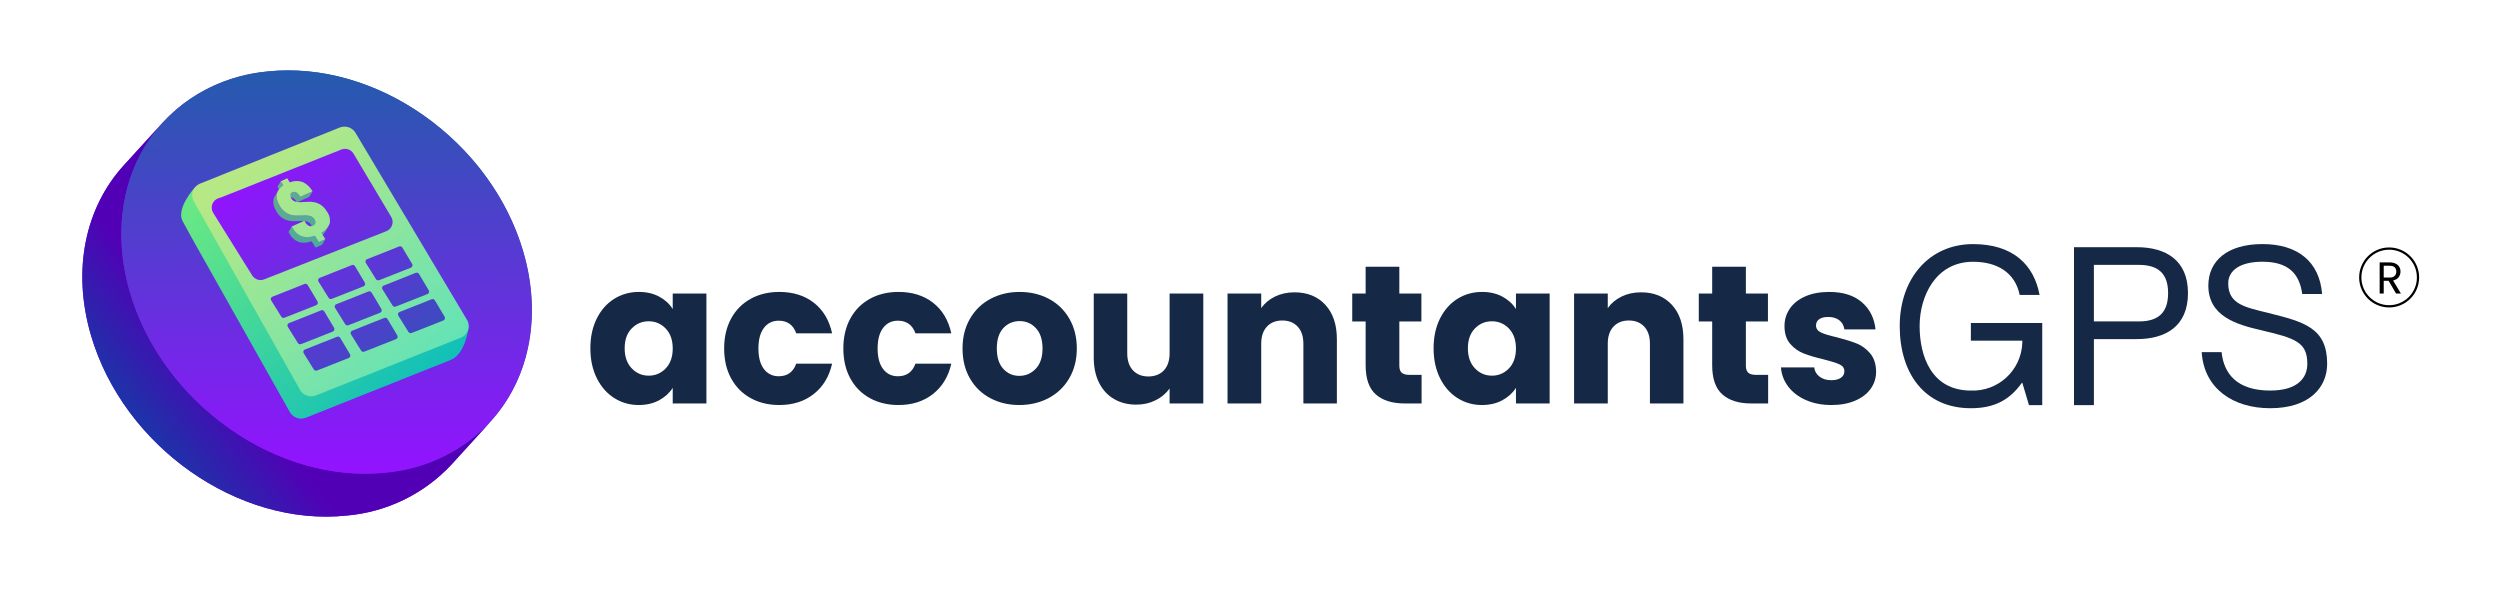 <svg xmlns="http://www.w3.org/2000/svg" xmlns:xlink="http://www.w3.org/1999/xlink" id="Layer_1" data-name="Layer 1" viewBox="0 0 4441.21 1080"><defs><style>      .cls-1 {        fill: url(#linear-gradient);      }      .cls-2 {        fill: #152845;      }      .cls-3 {        fill: none;        stroke: #000;        stroke-miterlimit: 10;        stroke-width: 4px;      }      .cls-4 {        fill: url(#linear-gradient-8);      }      .cls-5 {        fill: url(#linear-gradient-9);      }      .cls-6 {        fill: url(#linear-gradient-3);      }      .cls-7 {        fill: url(#linear-gradient-4);      }      .cls-8 {        fill: url(#linear-gradient-2);      }      .cls-9 {        fill: url(#linear-gradient-6);      }      .cls-10 {        fill: url(#linear-gradient-7);      }      .cls-11 {        fill: url(#linear-gradient-5);      }      .cls-12 {        fill: url(#linear-gradient-14);      }      .cls-13 {        fill: url(#linear-gradient-18);      }      .cls-14 {        fill: url(#linear-gradient-22);      }      .cls-15 {        fill: url(#linear-gradient-20);      }      .cls-16 {        fill: url(#linear-gradient-21);      }      .cls-17 {        fill: url(#linear-gradient-23);      }      .cls-18 {        fill: url(#linear-gradient-15);      }      .cls-19 {        fill: url(#linear-gradient-19);      }      .cls-20 {        fill: url(#linear-gradient-16);      }      .cls-21 {        fill: url(#linear-gradient-17);      }      .cls-22 {        fill: url(#linear-gradient-13);      }      .cls-23 {        fill: url(#linear-gradient-12);      }      .cls-24 {        fill: url(#linear-gradient-10);      }      .cls-25 {        fill: url(#linear-gradient-11);      }      .cls-26 {        fill: url(#linear-gradient-24);      }      .cls-27 {        fill: url(#linear-gradient-25);      }    </style><linearGradient id="linear-gradient" x1="-1944.13" y1="538.68" x2="-1950.78" y2="529.73" gradientTransform="translate(157510.29 43221.8) scale(80.59 -79.98)" gradientUnits="userSpaceOnUse"><stop offset="0" stop-color="#1c60a7"></stop><stop offset="1" stop-color="#9313ff"></stop></linearGradient><linearGradient id="linear-gradient-2" x1="-1946.63" y1="533.1" x2="-1948.86" y2="531.38" gradientTransform="translate(142819.76 38296.74) scale(73.17 -70.63)" gradientUnits="userSpaceOnUse"><stop offset="0" stop-color="#5200b6"></stop><stop offset="1" stop-color="#133ca6"></stop></linearGradient><linearGradient id="linear-gradient-3" x1="-1942.48" y1="512.77" x2="-1949.52" y2="504.97" gradientTransform="translate(128371.92 40904.5) scale(65.66 -79.48)" xlink:href="#linear-gradient"></linearGradient><linearGradient id="linear-gradient-4" x1="732.38" y1="830.96" x2="341.71" y2="384.71" gradientUnits="userSpaceOnUse"><stop offset="0" stop-color="#00b8c2"></stop><stop offset="1" stop-color="#67e785"></stop></linearGradient><linearGradient id="linear-gradient-5" x1="727.74" y1="835.02" x2="337.07" y2="388.77" xlink:href="#linear-gradient-4"></linearGradient><linearGradient id="linear-gradient-6" x1="727.54" y1="835.2" x2="336.87" y2="388.94" xlink:href="#linear-gradient-4"></linearGradient><linearGradient id="linear-gradient-7" x1="727.33" y1="835.38" x2="336.65" y2="389.13" xlink:href="#linear-gradient-4"></linearGradient><linearGradient id="linear-gradient-8" x1="799.3" y1="772.38" x2="408.62" y2="326.12" xlink:href="#linear-gradient-4"></linearGradient><linearGradient id="linear-gradient-9" x1="829.1" y1="746.29" x2="438.42" y2="300.04" gradientUnits="userSpaceOnUse"><stop offset="0" stop-color="#50e1c2"></stop><stop offset="1" stop-color="#b6e885"></stop></linearGradient><linearGradient id="linear-gradient-10" x1="845.31" y1="732.09" x2="454.64" y2="285.84" gradientTransform="matrix(1, 0, 0, 1, 0, 0)" xlink:href="#linear-gradient"></linearGradient><linearGradient id="linear-gradient-11" x1="847.81" y1="729.9" x2="457.14" y2="283.65" gradientUnits="userSpaceOnUse"><stop offset="0" stop-color="#00b8c2"></stop><stop offset="1" stop-color="#6da887"></stop></linearGradient><linearGradient id="linear-gradient-12" x1="859.39" y1="719.77" x2="468.71" y2="273.52" xlink:href="#linear-gradient-11"></linearGradient><linearGradient id="linear-gradient-13" x1="850.26" y1="727.76" x2="459.59" y2="281.51" xlink:href="#linear-gradient-11"></linearGradient><linearGradient id="linear-gradient-14" x1="836.9" y1="739.45" x2="446.23" y2="293.2" xlink:href="#linear-gradient-11"></linearGradient><linearGradient id="linear-gradient-15" x1="830.28" y1="745.25" x2="439.6" y2="299" xlink:href="#linear-gradient-11"></linearGradient><linearGradient id="linear-gradient-16" x1="849.32" y1="728.58" x2="458.64" y2="282.33" xlink:href="#linear-gradient-9"></linearGradient><linearGradient id="linear-gradient-17" x1="760.9" y1="805.99" x2="370.22" y2="359.74" gradientTransform="matrix(1, 0, 0, 1, 0, 0)" xlink:href="#linear-gradient"></linearGradient><linearGradient id="linear-gradient-18" x1="825.08" y1="749.81" x2="434.4" y2="303.56" gradientTransform="matrix(1, 0, 0, 1, 0, 0)" xlink:href="#linear-gradient"></linearGradient><linearGradient id="linear-gradient-19" x1="889.12" y1="693.74" x2="498.45" y2="247.48" gradientTransform="matrix(1, 0, 0, 1, 0, 0)" xlink:href="#linear-gradient"></linearGradient><linearGradient id="linear-gradient-20" x1="754.38" y1="811.7" x2="363.7" y2="365.45" gradientTransform="matrix(1, 0, 0, 1, 0, 0)" xlink:href="#linear-gradient"></linearGradient><linearGradient id="linear-gradient-21" x1="818.56" y1="755.52" x2="427.88" y2="309.26" gradientTransform="matrix(1, 0, 0, 1, 0, 0)" xlink:href="#linear-gradient"></linearGradient><linearGradient id="linear-gradient-22" x1="882.6" y1="699.45" x2="491.93" y2="253.19" gradientTransform="matrix(1, 0, 0, 1, 0, 0)" xlink:href="#linear-gradient"></linearGradient><linearGradient id="linear-gradient-23" x1="747.1" y1="818.07" x2="356.43" y2="371.82" gradientTransform="matrix(1, 0, 0, 1, 0, 0)" xlink:href="#linear-gradient"></linearGradient><linearGradient id="linear-gradient-24" x1="811.28" y1="761.89" x2="420.6" y2="315.63" gradientTransform="matrix(1, 0, 0, 1, 0, 0)" xlink:href="#linear-gradient"></linearGradient><linearGradient id="linear-gradient-25" x1="875.33" y1="705.82" x2="484.65" y2="259.56" gradientTransform="matrix(1, 0, 0, 1, 0, 0)" xlink:href="#linear-gradient"></linearGradient></defs><g><path class="cls-2" d="M1060.17,565.86c7.58-15.16,17.91-26.83,30.98-35,13.06-8.16,27.65-12.25,43.75-12.25,13.76,0,25.84,2.8,36.22,8.4,10.38,5.6,18.38,12.95,23.97,22.05v-27.65h59.85v195.3h-59.85v-27.65c-5.83,9.1-13.95,16.45-24.32,22.05-10.39,5.6-22.46,8.4-36.23,8.4-15.87,0-30.33-4.14-43.4-12.42-13.07-8.28-23.4-20.06-30.98-35.35-7.58-15.28-11.38-32.95-11.38-53.02s3.79-37.68,11.38-52.85Zm122.5,17.85c-8.29-8.63-18.38-12.95-30.27-12.95s-22,4.26-30.28,12.78c-8.29,8.52-12.42,20.25-12.42,35.17s4.14,26.77,12.42,35.52c8.28,8.75,18.38,13.12,30.28,13.12s21.99-4.31,30.27-12.95c8.28-8.63,12.42-20.42,12.42-35.35s-4.14-26.71-12.42-35.35Z"></path><path class="cls-2" d="M1298.86,565.86c8.28-15.16,19.83-26.83,34.65-35,14.81-8.16,31.79-12.25,50.92-12.25,24.5,0,44.98,6.42,61.42,19.25,16.45,12.84,27.24,30.92,32.38,54.25h-63.7c-5.37-14.93-15.75-22.4-31.15-22.4-10.97,0-19.72,4.26-26.25,12.77-6.54,8.52-9.8,20.71-9.8,36.58s3.26,28.06,9.8,36.57c6.53,8.52,15.28,12.78,26.25,12.78,15.4,0,25.78-7.46,31.15-22.4h63.7c-5.13,22.87-15.98,40.84-32.55,53.9-16.57,13.07-36.99,19.6-61.25,19.6-19.13,0-36.11-4.08-50.92-12.25-14.82-8.16-26.37-19.83-34.65-35-8.29-15.16-12.42-32.9-12.42-53.2s4.14-38.03,12.42-53.2Z"></path><path class="cls-2" d="M1510.61,565.86c8.28-15.16,19.83-26.83,34.65-35,14.81-8.16,31.79-12.25,50.92-12.25,24.5,0,44.98,6.42,61.42,19.25,16.45,12.84,27.24,30.92,32.38,54.25h-63.7c-5.37-14.93-15.75-22.4-31.15-22.4-10.97,0-19.72,4.26-26.25,12.77-6.54,8.52-9.8,20.71-9.8,36.58s3.26,28.06,9.8,36.57c6.53,8.52,15.28,12.78,26.25,12.78,15.4,0,25.78-7.46,31.15-22.4h63.7c-5.13,22.87-15.98,40.84-32.55,53.9-16.57,13.07-36.99,19.6-61.25,19.6-19.13,0-36.11-4.08-50.92-12.25-14.82-8.16-26.37-19.83-34.65-35-8.29-15.16-12.42-32.9-12.42-53.2s4.14-38.03,12.42-53.2Z"></path><path class="cls-2" d="M1759.11,707.26c-15.29-8.16-27.3-19.83-36.05-35-8.75-15.16-13.12-32.9-13.12-53.2s4.43-37.74,13.3-53.02c8.87-15.28,21-27,36.4-35.18,15.4-8.16,32.67-12.25,51.8-12.25s36.4,4.09,51.8,12.25c15.4,8.17,27.53,19.9,36.4,35.18,8.87,15.29,13.3,32.96,13.3,53.02s-4.5,37.75-13.47,53.02c-8.99,15.29-21.24,27.01-36.75,35.17-15.52,8.17-32.85,12.25-51.98,12.25s-36.34-4.08-51.62-12.25Zm80.85-52.15c8.05-8.4,12.08-20.41,12.08-36.05s-3.91-27.65-11.73-36.05c-7.82-8.4-17.45-12.6-28.88-12.6s-21.35,4.15-29.05,12.42c-7.7,8.29-11.55,20.36-11.55,36.23s3.79,27.65,11.38,36.05c7.58,8.4,17.09,12.6,28.52,12.6s21.18-4.2,29.23-12.6Z"></path><path class="cls-2" d="M2137.63,521.41v195.3h-59.85v-26.6c-6.07,8.64-14.3,15.58-24.67,20.83-10.39,5.25-21.88,7.88-34.48,7.88-14.93,0-28.12-3.33-39.55-9.98-11.44-6.65-20.3-16.27-26.6-28.88-6.3-12.6-9.45-27.42-9.45-44.45v-114.1h59.5v106.05c0,13.07,3.38,23.22,10.15,30.45,6.77,7.23,15.87,10.85,27.3,10.85s20.88-3.61,27.65-10.85c6.76-7.23,10.15-17.38,10.15-30.45v-106.05h59.85Z"></path><path class="cls-2" d="M2354.46,541.54c13.65,14.82,20.48,35.17,20.48,61.07v114.1h-59.5v-106.05c0-13.06-3.39-23.21-10.15-30.45-6.77-7.23-15.87-10.85-27.3-10.85s-20.54,3.62-27.3,10.85c-6.77,7.24-10.15,17.39-10.15,30.45v106.05h-59.85v-195.3h59.85v25.9c6.07-8.63,14.23-15.45,24.5-20.48,10.26-5.01,21.82-7.52,34.65-7.52,22.86,0,41.12,7.41,54.77,22.23Z"></path><path class="cls-2" d="M2525.43,665.96v50.75h-30.45c-21.7,0-38.62-5.3-50.75-15.92-12.13-10.62-18.2-27.94-18.2-51.98v-77.7h-23.8v-49.7h23.8v-47.6h59.85v47.6h39.2v49.7h-39.2v78.4c0,5.84,1.4,10.04,4.2,12.6,2.8,2.57,7.46,3.85,14,3.85h21.35Z"></path><path class="cls-2" d="M2558.15,565.86c7.58-15.16,17.91-26.83,30.98-35,13.06-8.16,27.65-12.25,43.75-12.25,13.76,0,25.84,2.8,36.22,8.4,10.38,5.6,18.38,12.95,23.97,22.05v-27.65h59.85v195.3h-59.85v-27.65c-5.83,9.1-13.95,16.45-24.32,22.05-10.39,5.6-22.46,8.4-36.23,8.4-15.87,0-30.33-4.14-43.4-12.42-13.07-8.28-23.4-20.06-30.98-35.35-7.58-15.28-11.38-32.95-11.38-53.02s3.79-37.68,11.38-52.85Zm122.5,17.85c-8.29-8.63-18.38-12.95-30.27-12.95s-22,4.26-30.28,12.78c-8.29,8.52-12.42,20.25-12.42,35.17s4.14,26.77,12.42,35.52c8.28,8.75,18.38,13.12,30.28,13.12s21.99-4.31,30.27-12.95c8.28-8.63,12.42-20.42,12.42-35.35s-4.14-26.71-12.42-35.35Z"></path><path class="cls-2" d="M2970.1,541.54c13.65,14.82,20.48,35.17,20.48,61.07v114.1h-59.5v-106.05c0-13.06-3.39-23.21-10.15-30.45-6.77-7.23-15.87-10.85-27.3-10.85s-20.54,3.62-27.3,10.85c-6.77,7.24-10.15,17.39-10.15,30.45v106.05h-59.85v-195.3h59.85v25.9c6.07-8.63,14.23-15.45,24.5-20.48,10.26-5.01,21.82-7.52,34.65-7.52,22.86,0,41.12,7.41,54.77,22.23Z"></path><path class="cls-2" d="M3141.07,665.96v50.75h-30.45c-21.7,0-38.62-5.3-50.75-15.92-12.13-10.62-18.2-27.94-18.2-51.98v-77.7h-23.8v-49.7h23.8v-47.6h59.85v47.6h39.2v49.7h-39.2v78.4c0,5.84,1.4,10.04,4.2,12.6,2.8,2.57,7.46,3.85,14,3.85h21.35Z"></path><path class="cls-2" d="M3208.27,710.76c-13.3-5.83-23.8-13.82-31.5-23.97-7.7-10.15-12.02-21.53-12.95-34.12h59.15c.7,6.77,3.85,12.25,9.45,16.45,5.6,4.2,12.48,6.3,20.65,6.3,7.46,0,13.24-1.46,17.33-4.38,4.08-2.92,6.12-6.71,6.12-11.38,0-5.6-2.92-9.74-8.75-12.43-5.84-2.68-15.29-5.65-28.35-8.92-14-3.27-25.67-6.7-35-10.33-9.33-3.61-17.38-9.33-24.15-17.15-6.77-7.81-10.15-18.38-10.15-31.67,0-11.2,3.09-21.4,9.28-30.62,6.18-9.21,15.28-16.5,27.3-21.88,12.01-5.37,26.3-8.05,42.88-8.05,24.5,0,43.8,6.07,57.92,18.2,14.12,12.14,22.22,28.23,24.33,48.3h-55.3c-.94-6.76-3.91-12.13-8.93-16.1-5.02-3.96-11.61-5.95-19.77-5.95-7,0-12.37,1.35-16.1,4.02-3.73,2.69-5.6,6.36-5.6,11.02,0,5.6,2.97,9.8,8.92,12.6s15.23,5.6,27.83,8.4c14.46,3.74,26.25,7.41,35.35,11.02,9.1,3.62,17.09,9.45,23.98,17.5,6.88,8.05,10.44,18.85,10.67,32.38,0,11.44-3.21,21.65-9.62,30.62-6.42,8.99-15.63,16.05-27.65,21.18-12.02,5.13-25.96,7.7-41.82,7.7-17.04,0-32.2-2.91-45.5-8.75Z"></path></g><path id="Path_53" data-name="Path 53" class="cls-2" d="M3505.14,465.02c-66.71,0-94.96,61.61-94.96,114.22s20.4,114.58,91.03,114.58c48.57,1.89,89.48-35.94,91.37-84.51h0c.06-1.39,.08-2.78,.07-4.17h-91.44v-31.39h126.78v145.95h-23.56l-11.81-39.63h-.78c-21.18,29.44-47.49,45.13-90.65,45.13-81.64,0-126.37-61.21-126.37-145.99s52.59-145.58,130.29-145.58c71,0,108.29,36.9,118.14,90.28h-35.33c-8.23-40.04-40.41-58.89-82.79-58.89Z"></path><path id="Path_54" data-name="Path 54" class="cls-2" d="M3684.43,439.13h111.45c51.4,0,91.03,22.79,91.03,81.62s-39.59,81.66-90.99,81.66h-76.13v117.31h-35.36V439.13Zm35.32,131.86h80.05c34.92,0,51.8-16.08,51.8-50.22s-16.87-50.22-51.8-50.22h-80.05v100.43Z"></path><path id="Path_55" data-name="Path 55" class="cls-2" d="M4134.17,646.31c0,40.83-30.21,78.89-101.24,78.89-66.32,0-117.73-35.32-121.65-99.67h35.32c3.94,38.46,27.46,68.29,86.35,68.29,48.64,0,65.95-22.36,65.95-47.48,0-38.45-20.78-45.52-83.57-60.06-41.98-9.84-92.25-24.33-92.25-78.89,0-44.3,34.14-73.8,96.15-73.8s101.26,30.61,105.96,88.68h-35.32c-5.1-37.69-26.3-57.3-70.63-57.3-39.63,0-60.83,15.31-60.83,38.46,0,37.29,30.21,42.33,71.42,52.59,63.14,15.79,104.34,26.35,104.34,90.3Z"></path><g><path d="M4256.51,521.41l-13.16-22.59h-8.72v22.59h-7.21v-55.24h17.83c4.17,0,7.7,.71,10.58,2.14,2.88,1.43,5.03,3.36,6.46,5.78,1.43,2.43,2.14,5.2,2.14,8.32,0,3.8-1.1,7.16-3.29,10.06-2.19,2.91-5.48,4.83-9.87,5.79l13.87,23.14h-8.64Zm-21.87-28.37h10.62c3.91,0,6.84-.96,8.8-2.89,1.96-1.93,2.93-4.5,2.93-7.73s-.96-5.81-2.89-7.61c-1.93-1.8-4.88-2.69-8.84-2.69h-10.62v20.92Z"></path><circle class="cls-3" cx="4244.27" cy="492.88" r="51.29"></circle></g><g id="Group_50" data-name="Group 50"><g id="Group_49" data-name="Group 49"><path id="Path_36" data-name="Path 36" class="cls-1" d="M929.59,446.62c-57.92-196.81-261.29-340-454.11-319.72-71.87,6.15-138.82,39.04-187.6,92.18l1.28-1.43-69.36,76.19c-67.41,73.95-92.73,184.38-58.04,302.33,57.9,196.82,261.25,340.01,454.08,319.71,71.23-6.11,137.65-38.47,186.36-90.79l69.36-76.17c-.81,.88-1.65,1.76-2.49,2.65,69.21-73.91,95.63-185.6,60.52-304.94ZM220.1,361.99c-.42,2.43-.79,4.88-1.14,7.32,.35-2.45,.73-4.89,1.14-7.32Zm66.88-141.85c-1.5,1.69-2.97,3.41-4.41,5.15,1.45-1.77,2.93-3.46,4.41-5.15Zm-5.19,6.01c-1.43,1.68-2.83,3.39-4.22,5.13,1.37-1.76,2.77-3.47,4.19-5.14h.02Zm-4.58,5.6c-1.44,1.76-2.85,3.64-4.27,5.49,1.42-1.84,2.85-3.67,4.27-5.49Zm-5.06,6.58c-1.37,1.81-2.65,3.65-3.97,5.52,1.28-1.87,2.59-3.7,3.96-5.53h.01Zm-4.65,6.41c-1.27,1.81-2.53,3.65-3.76,5.51,1.22-1.86,2.47-3.69,3.75-5.51h.01Zm-4.08,5.97c-1.27,1.93-2.52,3.87-3.75,5.85,1.22-1.95,2.47-3.88,3.73-5.82v-.03Zm-4.47,7.02c-1.17,1.92-2.35,3.87-3.52,5.85,1.07-1.95,2.29-3.88,3.52-5.82v-.03Zm-4.06,6.88c-1.12,1.94-2.22,3.9-3.3,5.86,1.07-1.94,2.17-3.88,3.32-5.83l-.02-.03Zm-3.53,6.37c-1.07,2.06-2.2,4.11-3.27,6.18,1.07-2.07,2.13-4.13,3.2-6.18h.06Zm-3.88,7.42c-1.04,2.03-2.05,4.09-3.03,6.18,.97-2.04,1.97-4.09,3.02-6.13v-.05Zm-3.52,7.25c-.97,2.05-1.9,4.11-2.82,6.18,.88-2.04,1.84-4.09,2.8-6.13l.02-.05Zm-3.02,6.64c-.95,2.13-1.87,4.32-2.75,6.5,.88-2.13,1.76-4.27,2.72-6.4l.03-.1Zm-3.29,7.8c-.89,2.13-1.71,4.27-2.53,6.46,.8-2.13,1.63-4.27,2.5-6.4l.03-.05Zm-3.04,7.6c-.8,2.13-1.58,4.3-2.35,6.5,.76-2.13,1.54-4.33,2.35-6.4v-.1Zm-2.48,6.95c-.78,2.25-1.52,4.52-2.24,6.8,.7-2.25,1.45-4.56,2.2-6.79h.04Zm-2.65,8.13c-.71,2.23-1.37,4.48-1.98,6.73,.62-2.26,1.27-4.48,1.96-6.69l.02-.04Zm-2.36,7.97c-.66,2.25-1.26,4.51-1.81,6.79,.55-2.25,1.16-4.49,1.82-6.73v-.05Zm-1.94,7.19c-.59,2.34-1.15,4.71-1.7,7.05,.54-2.3,1.07-4.7,1.65-7.05h.04Zm-1.97,8.45c-.52,2.33-1.01,4.63-1.48,6.95,.44-2.29,.93-4.61,1.44-6.93l.04-.02Zm-1.73,8.25c-.46,2.34-.88,4.68-1.29,7.06,.37-2.36,.8-4.71,1.27-7.06h.02Zm-2.7,16.17c-.33,2.39-.65,4.8-.93,7.2,.23-2.4,.53-4.79,.88-7.19h.05Zm-1.07,8.53c-.28,2.44-.52,4.88-.75,7.32,.18-2.42,.44-4.86,.7-7.26l.04-.06Zm-.77,7.63c-.22,2.5-.41,5.01-.58,7.54,.12-2.5,.31-5.02,.52-7.53h.05Zm-.66,8.99c-.15,2.47-.27,4.94-.37,7.41,.06-2.45,.17-4.92,.32-7.38l.05-.02Zm-.42,8.77c-.09,2.51-.15,5.02-.17,7.54,0-2.51,0-5,.13-7.52l.04-.02Zm-.19,7.81v7.76c0-2.58-.06-5.16,0-7.75h0Zm13.16,99.23c.75,2.76,1.52,5.53,2.33,8.29-.89-2.75-1.61-5.53-2.37-8.28h.04Zm-13.12-90.03c0,2.51,.12,5.03,.2,7.57-.12-2.52-.2-5.04-.23-7.56h.03Zm.28,8.96c.12,2.59,.25,5.18,.43,7.78-.19-2.59-.35-5.18-.45-7.77h.02Zm.44,7.93c.17,2.65,.37,5.3,.61,7.95-.25-2.61-.47-5.24-.65-7.88l.04-.07Zm.76,9.43c.23,2.56,.5,5.14,.8,7.73-.32-2.55-.59-5.1-.84-7.67l.04-.05Zm.98,9.18c.32,2.65,.66,5.34,1,7.94-.38-2.57-.73-5.22-1.07-7.86l.06-.07Zm1.07,8.1c.38,2.68,.8,5.37,1.25,8.09-.47-2.67-.9-5.34-1.28-8.01l.03-.07Zm1.49,9.6c.45,2.65,.89,5.34,1.42,7.85-.52-2.57-1.01-5.18-1.45-7.78l.03-.07Zm1.71,9.34c.53,2.71,1.07,5.43,1.66,8.14-.62-2.67-1.18-5.34-1.7-8.02l.03-.12Zm1.69,8.22c.58,2.72,1.21,5.46,1.89,8.23-.69-2.65-1.32-5.42-1.92-8.15l.03-.07Zm2.26,9.71c.66,2.65,1.33,5.34,2.04,7.94-.74-2.6-1.43-5.22-2.08-7.86l.04-.07Zm566.77,306.27c1.58-.81,3.14-1.62,4.7-2.44l-4.72,2.44h.02Zm-107.95,31.24c2.76-.29,5.5-.63,8.23-.98-2.72,.35-5.45,.66-8.22,.96v.02Zm10.75-1.32c1.9-.27,3.79-.53,5.67-.82l-5.62,.81h-.04Zm8.54-1.27c1.87-.31,3.72-.63,5.57-.98-1.85,.34-3.7,.67-5.55,.97h-.02Zm8.08-1.41c2.53-.47,5.06-.99,7.54-1.5-2.48,.51-5,1.07-7.53,1.49h-.01Zm7.86-1.58c2.65-.55,5.19-1.15,7.76-1.76l-7.74,1.76h-.02Zm10.12-2.37c1.77-.45,3.59-.88,5.34-1.38-1.76,.47-3.55,.93-5.34,1.38Zm8.02-2.13c1.76-.48,3.5-.98,5.2-1.5-1.71,.51-3.44,1-5.19,1.47v.03Zm7.58-2.23c2.28-.71,4.56-1.42,6.83-2.13l-6.82,2.13h-.01Zm7.38-2.35c2.45-.82,4.87-1.66,7.26-2.54-2.39,.87-4.81,1.71-7.27,2.53h.01Zm9.44-3.34c1.68-.59,3.36-1.23,5.04-1.92-1.66,.64-3.34,1.27-5.04,1.9v.02Zm7.47-2.91l4.83-1.98-4.81,1.97h-.02Zm7.06-2.97c2.06-.89,4.12-1.81,6.18-2.75l-6.14,2.74h-.04Zm6.86-3.07c2.27-1.07,4.51-2.13,6.73-3.25-2.21,1.07-4.45,2.13-6.71,3.2l-.02,.05Zm15.7-7.94c1.5-.81,2.97-1.64,4.41-2.49-1.47,.8-2.93,1.63-4.41,2.47v.02Zm19.06-11.38c-2.03,1.32-4.09,2.65-6.18,3.97,2.13-1.32,4.18-2.65,6.18-3.98h0Zm-7,4.43c-1.8,1.07-3.65,2.2-5.51,3.29,1.87-1.07,3.7-2.13,5.53-3.32l-.02,.03Zm8.78-5.6c1.45-.99,2.9-1.98,4.33-2.92-1.42,.96-2.85,1.93-4.27,2.89l-.06,.03Zm6.4-4.42c1.36-.96,2.71-1.93,4.04-2.91-1.32,.96-2.65,1.93-4.03,2.88v.03Zm5.93-4.33c1.65-1.23,3.27-2.47,4.88-3.72-1.56,1.23-3.17,2.47-4.82,3.7l-.05,.02Zm5.76-4.41c1.89-1.49,3.75-3.01,5.6-4.55-1.81,1.53-3.66,3.03-5.55,4.51l-.05,.03Zm7.19-5.9l3.97-3.38c-1.28,1.12-2.59,2.23-3.92,3.35l-.05,.03Zm5.81-5.07c1.22-1.09,2.44-2.19,3.64-3.32-1.16,1.07-2.36,2.2-3.53,3.31h-.11Zm5.34-4.94c1.44-1.38,2.87-2.75,4.27-4.14-1.37,1.39-2.76,2.76-4.16,4.13h-.11Zm5.16-5c1.7-1.69,3.35-3.4,4.96-5.13-1.58,1.77-3.2,3.44-4.9,5.12h-.06Z"></path><g id="Group_47" data-name="Group 47"><g id="Group_46" data-name="Group 46"><path id="Path_37" data-name="Path 37" class="cls-8" d="M871.54,748.96l-69.36,76.18c-48.72,52.32-115.14,84.68-186.36,90.78-192.86,20.28-396.18-122.92-454.09-319.7-34.69-117.96-9.33-228.37,58.05-302.34l69.36-76.18c-67.41,73.97-92.74,184.38-58.07,302.35,57.91,196.81,261.25,339.97,454.1,319.69,71.23-6.11,137.64-38.46,186.36-90.78"></path></g></g><g id="Group_48" data-name="Group 48"><ellipse id="Ellipse_7" data-name="Ellipse 7" class="cls-6" cx="580.1" cy="483.19" rx="325.43" ry="393.92" transform="translate(-167.73 586.8) rotate(-47.68)"></ellipse></g></g></g><path class="cls-7" d="M337.97,371.27c9.78,18.6,21.29,39.72,25.56,47.54l-23.73-43.22c-.77-1.4-1.38-2.85-1.83-4.32Z"></path><path class="cls-11" d="M363.53,418.81c.2,.37,.38,.7,.55,1.01l-.55-1.01Z"></path><path class="cls-9" d="M364.73,420.99c-.17-.31-.39-.71-.65-1.18l.65,1.18Z"></path><path class="cls-10" d="M365.2,421.85l-.34-.62c.17,.3,.28,.51,.34,.62Z"></path><path class="cls-4" d="M832.74,580.01s-5.01,46.73-30.42,58.69c-.27,.13-.53,.25-.81,.37-.27,.13-.54,.24-.82,.35l-257.26,102.62c-10.65,4.24-22.87,.03-28.42-9.8l-164.01-291.24c-.05-.11-.17-.3-.33-.59-.04-.07-.08-.15-.13-.23-.28-.5-.68-1.21-1.17-2.08-4.18-7.46-15.45-27.62-25.03-45.37,0,0,0,0,0-.02-11.99-22.28,21.44-59.27,21.44-59.27l12.16,24.13,227.45-91.33c10.47-4.21,22.5-.22,28.2,9.31l189.42,317.8,29.73-13.32Z"></path><path class="cls-5" d="M603.36,226.62l-248.03,99.59c-12.48,5.01-17.72,19.49-11.22,31.02l188.88,335.4c5.54,9.83,17.76,14.05,28.42,9.8l257.26-102.62c12.72-5.07,17.9-19.93,11-31.5l-198.11-332.37c-5.69-9.54-17.73-13.52-28.19-9.32Z"></path><path class="cls-24" d="M394.21,350.12l212.2-84.47c8.04-3.2,17.22-.09,21.65,7.35l66.93,112.3c5.56,9.33,1.44,21.42-8.67,25.41l-216.96,85.58c-7.91,3.12-16.92,.14-21.42-7.07l-69.19-111.08c-6.07-9.74-1.35-22.59,9.58-26.09l4.72-1.51c.39-.12,.77-.26,1.15-.41Z"></path><g><g id="Group_54" data-name="Group 54"><path id="Path_42" data-name="Path 42" class="cls-25" d="M503.33,329.17l-4.55-7.21-5.83,9.82,4.55,7.22,5.83-9.83Z"></path><path id="Path_43" data-name="Path 43" class="cls-23" d="M520.79,351.86c2.33,1.48,4.28,3.47,5.71,5.83l1.18,1.85,21.73-9.85,5.83-9.82-21.71,9.86-1.18-1.85c-1.43-2.36-3.38-4.36-5.71-5.83-2-1.37-4.57-1.58-6.76-.55-1.35,.54-2.5,1.48-3.29,2.69l-5.83,9.81c.8-1.21,1.95-2.15,3.29-2.69,2.19-1.02,4.76-.82,6.76,.55Z"></path><path id="Path_44" data-name="Path 44" class="cls-22" d="M570.91,413.61l-5.82,9.84c5.16-2.83,9.54-6.88,12.76-11.8l5.83-9.83c-3.22,4.92-7.61,8.97-12.77,11.8Z"></path><path id="Path_45" data-name="Path 45" class="cls-12" d="M525.3,392.89c3.9-.23,7.57-.33,11.05-.41,3.18-.05,6.35,.38,9.41,1.27,2.91,.91,5.37,2.87,6.9,5.5,1.33,1.94,1.92,4.3,1.65,6.64-.1,.75-.35,1.47-.74,2.12l5.83-9.82c.39-.65,.64-1.37,.74-2.12,.26-2.34-.32-4.69-1.65-6.64-1.54-2.63-4-4.6-6.91-5.51-3.06-.88-6.24-1.3-9.42-1.24-3.46,.03-7.15,.15-11.05,.41-3.94,.23-7.89-.02-11.77-.75-4.09-.8-8-2.37-11.51-4.62-4.26-2.88-7.82-6.68-10.39-11.14-3.85-5.47-5.96-11.98-6.05-18.66,.13-3.35,1.1-6.62,2.83-9.5h0l-5.83,9.82c-4.67,7.88-3.6,17.26,3.21,28.16,2.58,4.46,6.14,8.26,10.41,11.13,3.51,2.25,7.41,3.82,11.51,4.63,3.88,.72,7.84,.97,11.78,.73Z"></path><path id="Path_46" data-name="Path 46" class="cls-18" d="M559.43,418.83c-7.08,2.67-14.79,3.19-22.15,1.48-7.26-2.54-13.29-7.73-16.89-14.52l-2.11-3.38-5.83,9.82,2.11,3.37c3.61,6.79,9.64,11.98,16.91,14.51,5.25,1.34,10.75,1.39,16.03,.16,.99-.2,1.99-.44,3.02-.71,1.02-.27,2.05-.6,3.11-.91l7.01,11.21,11.5-5.22,5.83-9.81-11.5,5.22-7.03-11.21Z"></path></g><g id="Group_55" data-name="Group 55"><path id="Path_47" data-name="Path 47" class="cls-20" d="M510.27,316.72l4.52,7.22c7.28-2.92,15.37-3.15,22.81-.66,7.48,3.52,13.63,9.33,17.58,16.6l-21.72,9.84-1.18-1.85c-1.43-2.36-3.39-4.35-5.72-5.83-2-1.36-4.57-1.57-6.75-.54-2.17,.72-3.72,2.63-3.99,4.9-.15,2.15,.41,4.3,1.58,6.11,1.56,2.7,4.11,4.7,7.11,5.58,3.19,.86,6.5,1.24,9.8,1.12,3.58-.08,7.36-.29,11.31-.66,4.02-.34,8.08-.15,12.05,.56,4.25,.78,8.31,2.37,11.96,4.68,4.48,3.01,8.21,7.01,10.91,11.69,4.82,6.18,6.7,14.15,5.15,21.83-2.72,7.1-7.99,12.93-14.78,16.34l7.01,11.21-11.5,5.22-7.01-11.22c-7.08,2.67-14.8,3.17-22.17,1.45-7.26-2.55-13.29-7.74-16.87-14.55l-2.11-3.37,22.44-10.15,1.47,2.38c1.51,2.97,3.97,5.35,6.98,6.78,2.29,.78,4.79,.63,6.97-.42,2.15-.77,3.7-2.65,4.05-4.9,.26-2.34-.32-4.69-1.65-6.64-1.53-2.63-4-4.59-6.91-5.5-3.06-.89-6.23-1.32-9.42-1.26-3.46,.03-7.16,.15-11.05,.41-3.94,.23-7.89-.02-11.77-.74-4.09-.8-8-2.38-11.51-4.63-4.27-2.87-7.83-6.68-10.4-11.13-9.74-15.54-7.76-28.01,5.92-37.42l-4.55-7.2,11.45-5.24Z"></path></g></g><path class="cls-21" d="M485.78,526.42l55.2-21.97c2.09-.83,4.48-.02,5.63,1.91l17.41,29.21c1.45,2.43,.37,5.57-2.25,6.61l-56.44,22.26c-2.06,.81-4.4,.04-5.57-1.84l-18-28.9c-1.58-2.53-.35-5.88,2.49-6.79l1.23-.39c.1-.03,.2-.07,.3-.11Z"></path><path class="cls-13" d="M569.8,492.9l55.2-21.97c2.09-.83,4.48-.02,5.63,1.91l17.41,29.21c1.45,2.43,.37,5.57-2.25,6.61l-56.44,22.26c-2.06,.81-4.4,.04-5.57-1.84l-18-28.9c-1.58-2.53-.35-5.88,2.49-6.79l1.23-.39c.1-.03,.2-.07,.3-.11Z"></path><path class="cls-19" d="M653.92,459.76l55.2-21.97c2.09-.83,4.48-.02,5.63,1.91l17.41,29.21c1.45,2.43,.37,5.57-2.25,6.61l-56.44,22.26c-2.06,.81-4.4,.04-5.57-1.84l-18-28.9c-1.58-2.53-.35-5.88,2.49-6.79l1.23-.39c.1-.03,.2-.07,.3-.11Z"></path><path class="cls-15" d="M515.28,573.27l55.2-21.97c2.09-.83,4.48-.02,5.63,1.91l17.41,29.21c1.45,2.43,.37,5.57-2.25,6.61l-56.44,22.26c-2.06,.81-4.4,.04-5.57-1.84l-18-28.9c-1.58-2.53-.35-5.88,2.49-6.79l1.23-.39c.1-.03,.2-.07,.3-.11Z"></path><path class="cls-16" d="M599.3,539.76l55.2-21.97c2.09-.83,4.48-.02,5.63,1.91l17.41,29.21c1.45,2.43,.37,5.57-2.25,6.61l-56.44,22.26c-2.06,.81-4.4,.04-5.57-1.84l-18-28.9c-1.58-2.53-.35-5.88,2.49-6.79l1.23-.39c.1-.03,.2-.07,.3-.11Z"></path><path class="cls-14" d="M683.43,506.61l55.2-21.97c2.09-.83,4.48-.02,5.63,1.91l17.41,29.21c1.45,2.43,.37,5.57-2.25,6.61l-56.44,22.26c-2.06,.81-4.4,.04-5.57-1.84l-18-28.9c-1.58-2.53-.35-5.88,2.49-6.79l1.23-.39c.1-.03,.2-.07,.3-.11Z"></path><path class="cls-17" d="M543.52,620.2l55.2-21.97c2.09-.83,4.48-.02,5.63,1.91l17.41,29.21c1.45,2.43,.37,5.57-2.25,6.61l-56.44,22.26c-2.06,.81-4.4,.04-5.57-1.84l-18-28.9c-1.58-2.53-.35-5.88,2.49-6.79l1.23-.39c.1-.03,.2-.07,.3-.11Z"></path><path class="cls-26" d="M627.54,586.69l55.2-21.97c2.09-.83,4.48-.02,5.63,1.91l17.41,29.21c1.45,2.43,.37,5.57-2.25,6.61l-56.44,22.26c-2.06,.81-4.4,.04-5.57-1.84l-18-28.9c-1.58-2.53-.35-5.88,2.49-6.79l1.23-.39c.1-.03,.2-.07,.3-.11Z"></path><path class="cls-27" d="M711.66,553.54l55.2-21.97c2.09-.83,4.48-.02,5.63,1.91l17.41,29.21c1.45,2.43,.37,5.57-2.25,6.61l-56.44,22.26c-2.06,.81-4.4,.04-5.57-1.84l-18-28.9c-1.58-2.53-.35-5.88,2.49-6.79l1.23-.39c.1-.03,.2-.07,.3-.11Z"></path></svg>